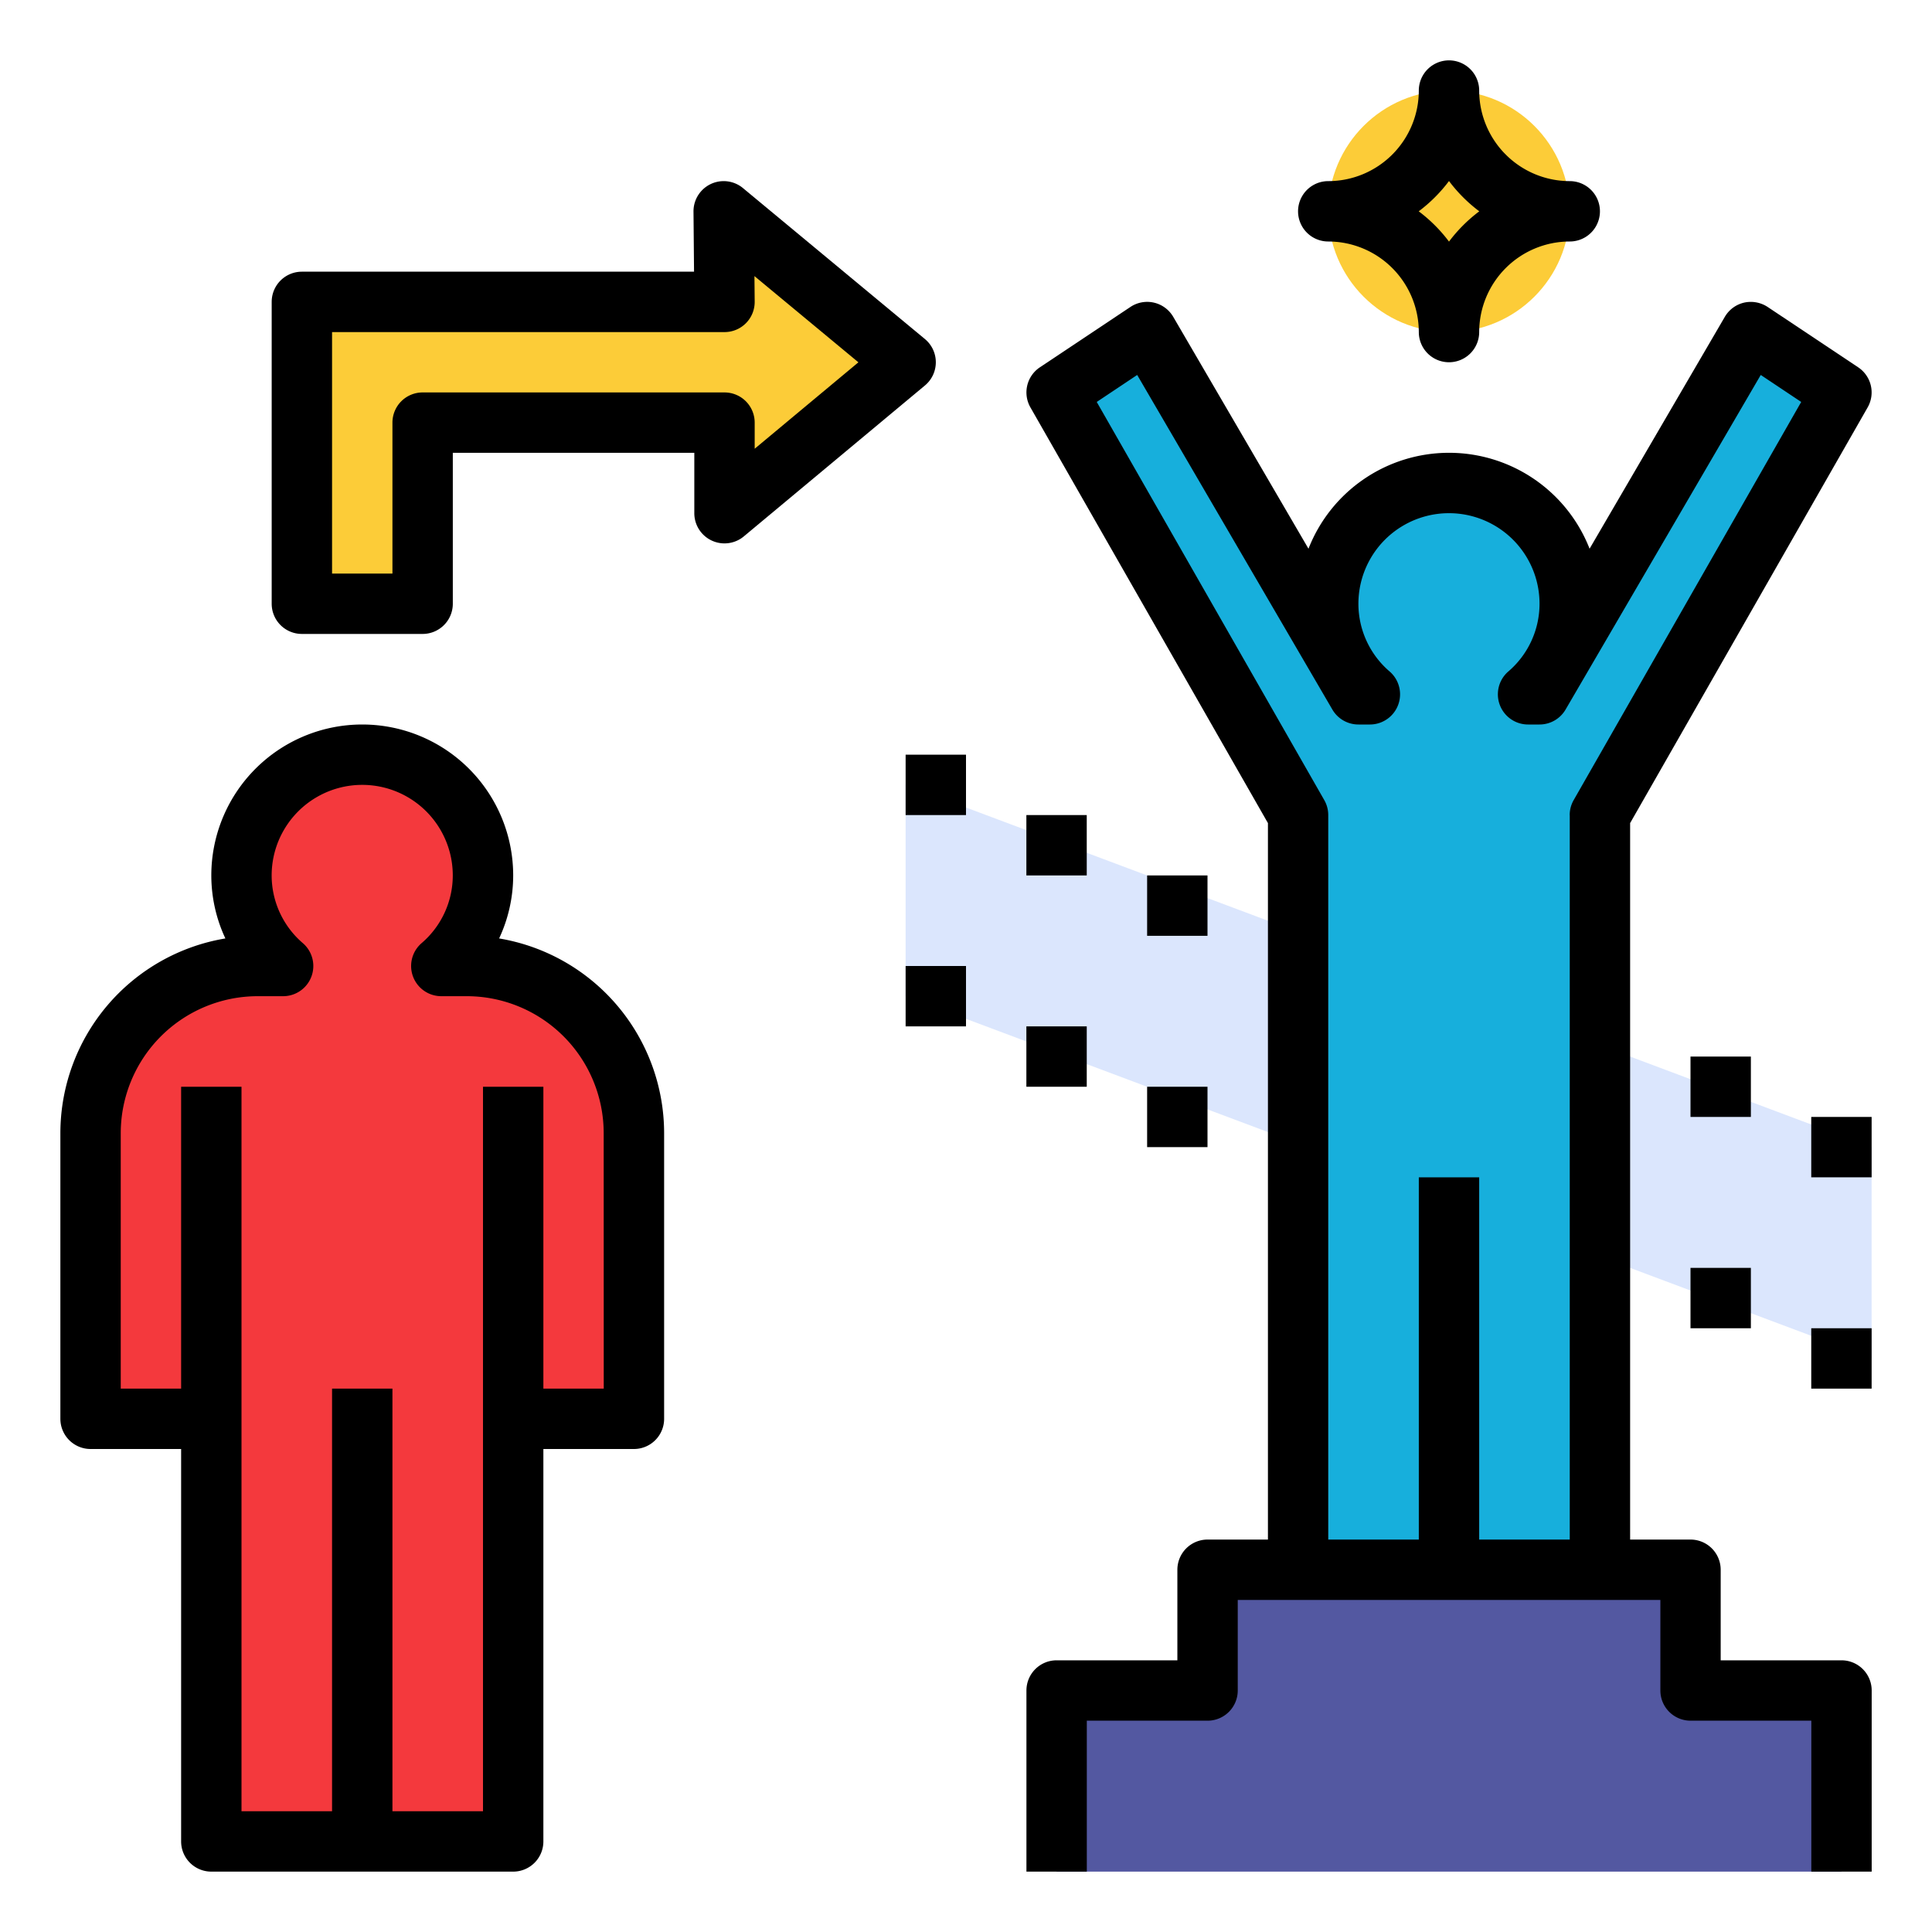 <?xml version="1.0"?>
<svg xmlns="http://www.w3.org/2000/svg" viewBox="0 0 64 64" width="512" height="512"><path d="m30 26 32 12v7l-32-12z" fill="#dbe6fd"/><path d="m58 11-7 12h-.38a4 4 0 1 0 -5.241 0h-.379l-7-12-3 2 8 14v25h10v-25l8-14z" fill="#17afdc"/><path d="m15.466 32h-.845a4 4 0 1 0 -5.241 0h-.845a5.534 5.534 0 0 0 -5.534 5.534v9.466h4v14h10v-14h4v-9.466a5.534 5.534 0 0 0 -5.534-5.534z" fill="#f4393d"/><circle cx="48" cy="7" fill="#fccc38" r="4"/><path d="m35 62v-6h5v-4h16v4h5v6" fill="#5358a1"/><path d="m30 12-6.027-5 .027 3h-10-4v4 6h4v-6h10v3z" fill="#fccc38"/><path d="m16.534 31.087a4.925 4.925 0 0 0 .466-2.087 5 5 0 0 0 -10 0 4.925 4.925 0 0 0 .466 2.087 6.546 6.546 0 0 0 -5.466 6.447v9.466a1.0 1 0 0 0 1 1h3v13a1.0 1 0 0 0 1 1h10a1.0 1 0 0 0 1-1v-13h3a1.0 1 0 0 0 1-1v-9.466a6.546 6.546 0 0 0 -5.466-6.447zm3.466 14.913h-2v-10h-2v24h-3v-14h-2v14h-3v-24h-2v10h-2v-8.466a4.54 4.54 0 0 1 4.534-4.534h.845a1 1 0 0 0 .658-1.753 2.954 2.954 0 0 1 -1.038-2.247 3 3 0 0 1 6 0 2.954 2.954 0 0 1 -1.038 2.247 1 1 0 0 0 .658 1.753h.845a4.54 4.54 0 0 1 4.534 4.534z"/><path d="m48 12a1.0 1 0 0 1 -1-1 3.003 3.003 0 0 0 -3-3 1 1 0 0 1 0-2 3.003 3.003 0 0 0 3-3 1 1 0 0 1 2 0 3.003 3.003 0 0 0 3 3 1 1 0 0 1 0 2 3.003 3.003 0 0 0 -3 3 1.0 1 0 0 1 -1 1zm-1.003-5a5.044 5.044 0 0 1 1.003 1.003 5.044 5.044 0 0 1 1.003-1.003 5.044 5.044 0 0 1 -1.003-1.003 5.044 5.044 0 0 1 -1.003 1.003z"/><path d="m61 55h-4v-3a1.0 1 0 0 0 -1-1h-2v-23.734l7.868-13.77a1.0 1 0 0 0 -.313-1.328l-3-2a1.016 1.016 0 0 0 -.78-.143 1 1 0 0 0 -.638.471l-4.48 7.681a5 5 0 0 0 -9.312 0l-4.48-7.681a.999.999 0 0 0 -1.418-.328l-3 2a1.0 1 0 0 0 -.313 1.328l7.868 13.77v23.734h-2a1.0 1 0 0 0 -1 1v3h-4a1.0 1 0 0 0 -1 1v6h2v-5h4a1.0 1 0 0 0 1-1v-3h14v3a1.0 1 0 0 0 1 1h4v5h2v-6a1.0 1 0 0 0 -1-1zm-9-28v24h-3v-12h-2v12h-3v-24a1 1 0 0 0 -.132-.496l-7.537-13.189 1.34-.894 6.465 11.083a.999.999 0 0 0 .864.496h.379a1 1 0 0 0 .658-1.753 2.954 2.954 0 0 1 -1.038-2.247 3 3 0 0 1 6 0 2.954 2.954 0 0 1 -1.038 2.247 1 1 0 0 0 .658 1.753h.379a.999.999 0 0 0 .864-.496l6.465-11.083 1.34.894-7.537 13.189a1 1 0 0 0 -.132.496z"/><path d="m30 25h2v2h-2z"/><path d="m34 27h2v2h-2z"/><path d="m38 29h2v2h-2z"/><path d="m30 32h2v2h-2z"/><path d="m34 34h2v2h-2z"/><path d="m38 36h2v2h-2z"/><path d="m56 35h2v2h-2z"/><path d="m60 37h2v2h-2z"/><path d="m56 42h2v2h-2z"/><path d="m60 44h2v2h-2z"/><path d="m14 21h-4a1.0 1 0 0 1 -1-1v-10a1.0 1 0 0 1 1-1h12.991l-.018-1.991a1 1 0 0 1 1.639-.778l6.027 5a1 1 0 0 1 .001 1.538l-6 5a1 1 0 0 1 -1.64-.769v-2h-8v5a1.0 1 0 0 1 -1 1zm-3-2h2v-5a1.0 1 0 0 1 1-1h10a1.0 1 0 0 1 1 1v.865l3.436-2.863-3.444-2.856.008.846a.999.999 0 0 1 -1 1.009h-13z"/></svg>
